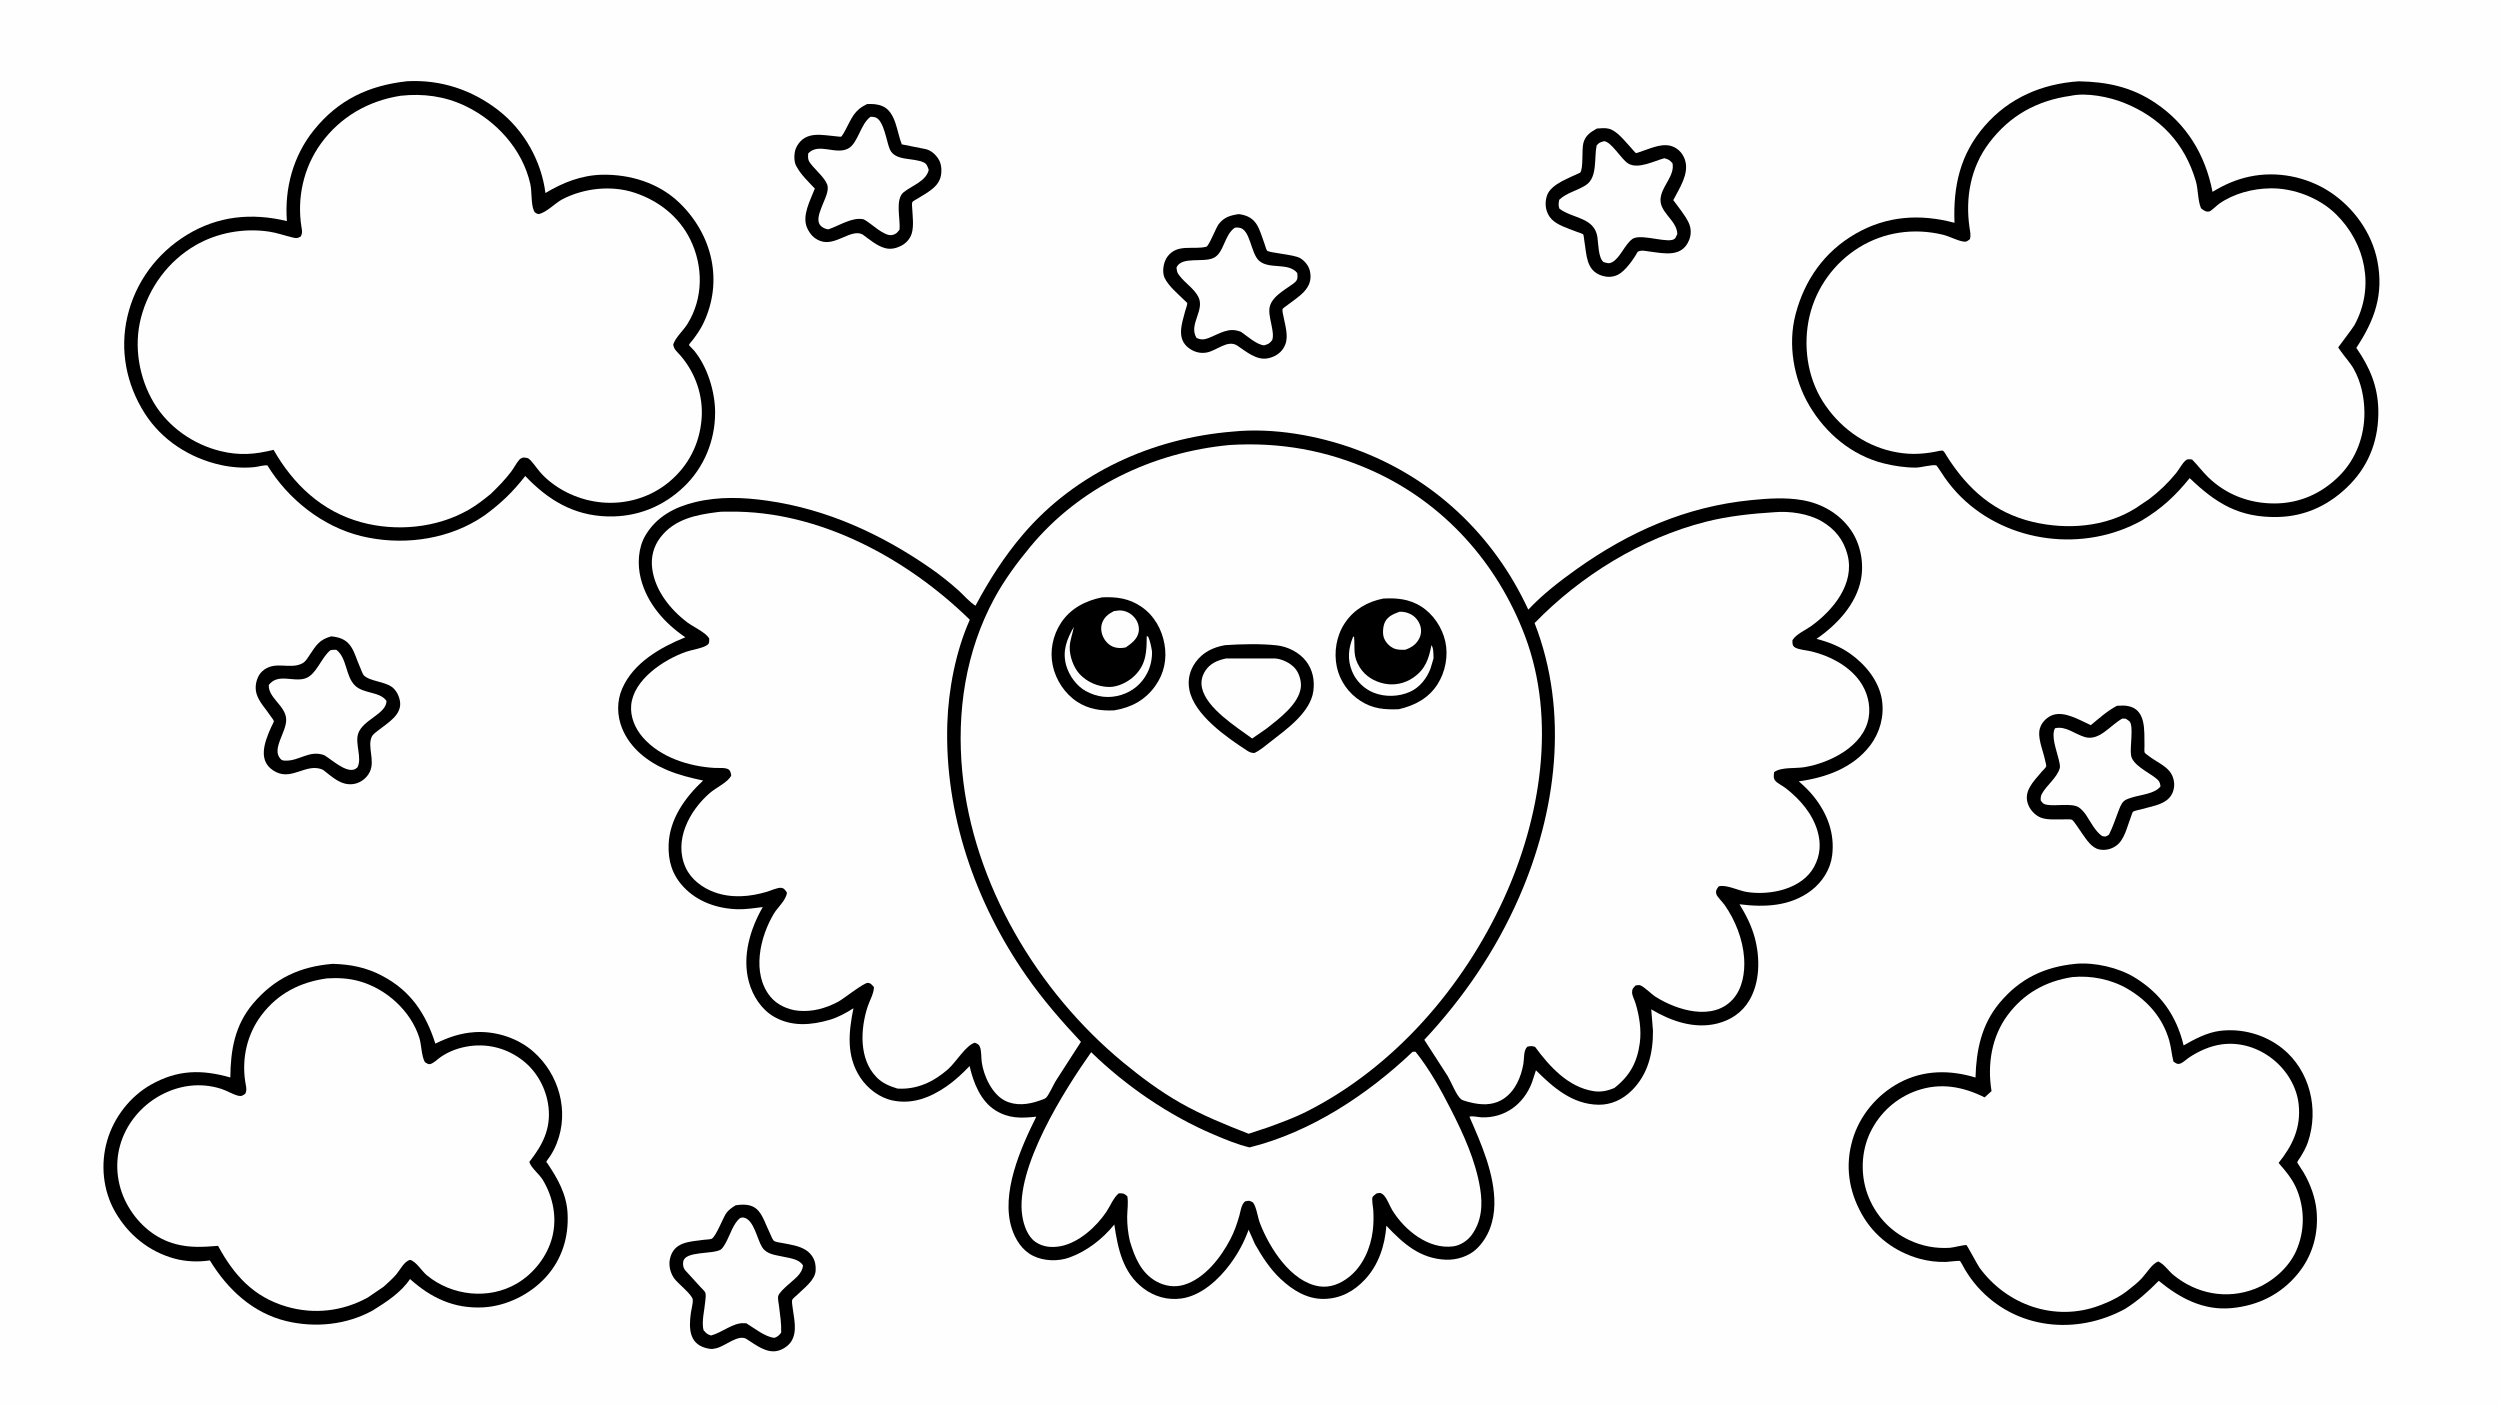 <svg version="1.1" xmlns="http://www.w3.org/2000/svg" style="display: block;" viewBox="0 0 2048 1152" width="1820" height="1024">
<path transform="translate(0,0)" fill="rgb(254,254,254)" d="M -0 -0 L 2048 0 L 2048 1152 L -0 1152 L -0 -0 z"/>
<path transform="translate(0,0)" fill="rgb(0,0,0)" d="M 1734.25 578.039 C 1736.81 578.008 1739.45 577.697 1742 578.035 C 1758.5 580.22 1756.48 598.436 1756.76 610.521 C 1756.79 611.63 1756.48 615.483 1756.89 616.335 C 1757.26 617.115 1760.03 618.984 1760.78 619.559 C 1765.98 623.55 1773.43 626.75 1777.49 631.926 C 1780.19 635.372 1781.54 640.342 1780.98 644.691 C 1779.17 658.591 1764.83 659.677 1754.01 662.868 C 1752.46 663.325 1748.52 663.968 1747.33 664.837 C 1746.9 665.144 1745.77 668.791 1745.44 669.64 C 1742.48 677.163 1740.47 687.727 1733.62 692.661 C 1729.63 695.533 1724.64 696.724 1719.79 695.741 C 1713.33 694.432 1709.17 687.532 1705.58 682.528 C 1704.23 680.71 1698.75 671.955 1697.3 671.367 C 1696.11 670.887 1692.88 671.115 1691.5 671.082 C 1685.58 670.94 1677.71 671.818 1672.15 669.766 C 1667.72 668.128 1663.75 664.139 1661.84 659.835 C 1656.79 648.501 1665.81 640.15 1672.48 632.162 C 1673.36 631.109 1675.91 628.778 1676.27 627.647 C 1676.45 627.08 1675.67 624.241 1675.54 623.563 C 1674.11 616.098 1669.96 606.84 1670.54 599.347 C 1670.66 597.8 1671.05 596.321 1671.66 594.899 C 1673.43 590.816 1677.17 587.249 1681.34 585.694 C 1691.14 582.038 1703.9 589.906 1712.77 593.912 C 1719.59 588.318 1726.39 582.113 1734.25 578.039 z"/>
<path transform="translate(0,0)" fill="rgb(254,254,254)" d="M 1738.66 588.5 L 1741.5 588.652 C 1742.24 589.215 1744.31 590.453 1744.78 591.15 C 1747.89 595.821 1744.68 612.177 1745.76 618.688 C 1747.04 626.428 1759.49 632.288 1765.38 636.802 C 1768.39 639.107 1769.42 640.246 1769.91 644 C 1765.45 650.17 1753.45 650.923 1746.37 653.204 C 1744.32 653.864 1741.68 654.628 1740 656.04 C 1737.53 658.125 1736.18 662.419 1735.05 665.367 C 1732.69 671.516 1730.63 677.769 1727.65 683.656 C 1725.02 685.368 1725.12 685.395 1722.05 684.764 C 1716.6 681.093 1712.38 672.807 1708.77 667.287 C 1707.17 665.166 1704.94 662.396 1702.65 661.054 C 1696.8 657.632 1683.65 660.456 1676.63 659.105 C 1673.74 658.55 1673.3 657.751 1671.74 655.5 C 1671.77 653.091 1671.65 652.103 1672.84 649.965 C 1676.65 643.078 1685.45 636.65 1687.4 628.937 C 1687.85 627.168 1686.84 623.428 1686.42 621.661 C 1684.77 614.676 1680.06 602.738 1683.45 596.448 C 1692.25 594.321 1699.8 601.305 1707.93 603.665 C 1719.96 607.157 1728.97 593.625 1738.66 588.5 z"/>
<path transform="translate(0,0)" fill="rgb(0,0,0)" d="M 1014.85 175.25 C 1030.28 177.25 1031.38 187.574 1036.01 199.923 C 1036.41 200.995 1037.3 204.462 1037.99 205.187 C 1039.78 207.065 1059.92 208.299 1065.05 211.301 C 1068.84 213.52 1072.08 217.536 1073.07 221.845 C 1076.41 236.418 1063.49 242.862 1053.67 250.526 C 1053.35 250.783 1050.81 252.572 1050.74 252.815 C 1050.23 254.634 1051.25 258.062 1051.6 259.927 C 1052.92 266.79 1055.57 275.189 1052.93 282 C 1052.47 283.184 1051.91 284.319 1051.22 285.385 C 1048.42 289.699 1043.69 292.374 1038.72 293.376 C 1029.21 295.288 1020.8 287.739 1013.41 282.866 C 1005.6 278.062 997.098 286.842 988.863 288.573 C 983.773 289.643 978.76 288.394 974.509 285.459 C 963.314 277.73 968.193 265.092 970.946 254.503 C 971.328 253.032 972.737 249.496 972.614 248.118 C 972.605 248.017 970.578 246.117 970.394 245.936 C 965.145 240.763 957.129 234.158 953.999 227.393 C 953.543 226.406 953.273 225.379 953.11 224.306 C 952.384 219.528 953.645 213.512 956.68 209.68 C 964.89 199.31 977.543 204.738 988.249 201.959 C 990.381 201.406 996.122 186.394 998.331 183.5 C 1002.76 177.705 1007.94 176.275 1014.85 175.25 z"/>
<path transform="translate(0,0)" fill="rgb(254,254,254)" d="M 1011.41 186.5 C 1012.57 186.141 1013.59 186.225 1014.79 186.337 C 1024.51 187.246 1024.36 207.407 1031.62 213.616 C 1039.99 220.773 1055.45 214.559 1062.71 223.5 C 1063.12 227.854 1063.22 229.434 1059.51 232.192 C 1052.24 237.591 1040.07 243.629 1039.82 253.785 C 1039.7 258.804 1041.34 263.975 1042.13 268.937 C 1042.67 272.292 1043.26 275.169 1042.18 278.5 C 1039.77 281.53 1039.05 281.719 1035.5 282.769 C 1029.38 282.178 1021.87 275.307 1016.71 271.752 C 1006.4 267.466 999.073 273.343 989.705 276.912 C 986.23 278.236 983.586 278.216 980.245 276.749 C 973.352 265.748 987.341 254.025 981.649 242.983 C 978.262 236.414 970.865 231.753 966.368 225.876 C 965.027 224.123 964.325 223.172 964.035 220.939 L 963.784 219 C 968.013 209.504 985.854 215.36 994.389 211.044 C 1002.75 206.815 1002.83 192.637 1011.41 186.5 z"/>
<path transform="translate(0,0)" fill="rgb(0,0,0)" d="M 710.23 85.134 C 714.631 84.858 718.978 85.113 723.081 86.896 C 733.98 91.63 734.735 108.269 738.758 118.123 L 758.5 122.054 C 762.968 123.13 766.694 126.636 768.99 130.524 C 771.003 133.932 771.342 137.274 771.13 141.169 C 770.514 152.512 760.465 156.969 752.08 162.321 C 751.115 162.938 748.109 164.41 747.519 165.256 C 746.771 166.33 747.249 169.604 747.309 170.877 C 747.616 177.364 748.703 184.823 746.909 191.078 C 745.749 195.119 742.532 198.879 738.85 200.867 C 734.485 203.223 729.829 204.433 725 203.102 C 718.214 201.231 712.282 196.009 706.631 191.932 C 697.103 186.916 684.446 201.875 672.036 197.262 C 666.766 195.302 663.531 191.709 661.242 186.665 C 656.657 176.558 663.898 163.815 667.514 154.335 C 662.537 149 656.477 143.365 652.921 136.965 L 652.596 136.373 L 652.02 135.345 C 650.273 131.766 650.471 125.572 651.787 121.869 C 652.074 121.063 652.443 120.287 652.87 119.546 C 660.183 106.882 673.159 110.552 685.359 111.568 C 685.756 111.601 688.725 112.002 688.955 111.87 C 689.998 111.275 691.959 107.479 692.585 106.309 C 697.865 96.436 699.668 90.223 710.23 85.134 z"/>
<path transform="translate(0,0)" fill="rgb(254,254,254)" d="M 713.191 95.5 C 714.442 95.552 715.797 95.596 717 95.968 C 724.132 98.172 726.154 115.804 728.932 122.154 C 733.326 132.195 748.557 128.758 757 133.055 C 759.466 134.31 759.898 136.63 760.824 139 C 758.82 148.071 747.357 151.832 740.5 157.133 C 732.934 162.982 737.819 179.269 736.861 188 C 735.095 190.321 734.065 191.707 731 192.375 C 724.42 193.806 714.165 183.204 708.445 180.05 L 707.435 179.5 C 698.049 177.494 687.381 184.816 678.5 187.786 C 676.189 187.311 674.217 186.664 672.472 184.988 C 665.625 178.416 678.278 162.589 678.084 154.005 L 678.04 153 C 677.843 147.806 669.216 140.089 665.864 136.128 C 662.326 131.947 661.633 130.971 662.09 125.5 C 670.625 116.515 684.376 126.904 694.667 121.627 C 702.955 117.377 704.731 101.514 713.191 95.5 z"/>
<path transform="translate(0,0)" fill="rgb(0,0,0)" d="M 1308.18 105.159 C 1311.3 104.96 1314.88 104.507 1317.94 105.297 C 1325.1 107.152 1331.37 115.964 1336.37 121.178 C 1337.18 122.028 1339.39 124.914 1340.33 125.327 C 1340.48 125.391 1345.15 123.701 1345.82 123.475 C 1353.72 120.812 1363.34 116.356 1371.48 120.415 C 1375.99 122.671 1378.91 126.394 1380.42 131.164 C 1383.92 142.281 1375.63 154.259 1370.76 163.794 C 1374.88 169.531 1380.2 175.778 1383.27 182.103 C 1385.39 186.482 1385.63 191.534 1383.88 196.104 C 1378.12 211.169 1363.22 207.43 1350.76 205.836 C 1347.9 205.47 1344.58 204.563 1341.93 205.98 L 1341.5 206.245 C 1338.42 211.992 1331.36 221.975 1325.5 224.886 C 1321.09 227.078 1316.44 227.095 1311.83 225.541 C 1299.14 221.272 1299.81 208.195 1297.87 197.099 C 1297.72 196.214 1297.39 192.427 1296.96 191.858 C 1296.56 191.335 1292.03 189.898 1291.18 189.557 C 1284.66 186.937 1275.98 184.513 1271.05 179.395 C 1269.8 178.102 1268.74 176.517 1267.97 174.892 C 1265.72 170.092 1265.65 164.654 1267.43 159.712 C 1270.76 150.49 1286.23 145.357 1294.44 141.328 C 1297.33 137.878 1295.57 122.401 1297.16 116.782 C 1298.86 110.748 1302.98 108.092 1308.18 105.159 z"/>
<path transform="translate(0,0)" fill="rgb(254,254,254)" d="M 1314.21 115.5 C 1320.35 116.373 1327.91 130.009 1333.64 133.699 C 1341.68 138.882 1355.3 131.624 1363.42 129.478 C 1366.97 130.431 1367.66 130.954 1370.08 133.5 C 1372.09 142.922 1362.89 150.956 1360.78 159.943 L 1360.65 160.5 C 1357.6 173.319 1373.72 179.607 1374.06 191.5 C 1373.57 192.456 1372.87 194.413 1372.19 195.169 C 1367.8 200.052 1346.21 191.373 1338.16 195.127 L 1337.5 195.458 C 1330.88 200.13 1327.32 211.111 1320.72 214.62 C 1317.86 216.137 1316.35 215.317 1313.55 214.5 C 1309.31 210.867 1309.42 199.741 1308.62 194.25 C 1306.22 177.765 1288.51 179.097 1277.5 170.845 C 1276.41 168.182 1276.84 166.213 1277.34 163.5 C 1283.4 157.621 1292.64 155.968 1299.5 151.26 C 1308.8 144.883 1305.83 128.937 1307.97 119 C 1310.08 116.448 1311.12 116.374 1314.21 115.5 z"/>
<path transform="translate(0,0)" fill="rgb(0,0,0)" d="M 602.658 987.231 C 622.554 984.076 623.687 995.485 630.796 1010.3 C 631.53 1011.83 632.757 1015.2 633.877 1016.23 C 635.167 1017.41 639.82 1017.92 641.553 1018.26 C 647.692 1019.48 654.434 1020.38 659.843 1023.72 C 663.827 1026.18 666.81 1030.11 667.784 1034.72 C 668.203 1036.71 668.303 1038.81 668.176 1040.83 C 667.683 1048.64 658.409 1055.29 653.147 1060.51 C 652.275 1061.38 649.468 1063.56 649.041 1064.58 C 648.46 1065.96 649.13 1069.56 649.324 1071.13 C 650.444 1080.15 653.395 1090.83 648.07 1098.95 C 645.649 1102.65 640.927 1105.65 636.626 1106.55 C 627.738 1108.41 619.23 1101.67 612.195 1097.2 L 611.581 1096.79 C 604.93 1092.62 594.362 1102.4 587.077 1104.26 L 586.5 1104.4 C 584.715 1104.85 583.12 1105.09 581.289 1104.8 C 564.591 1102.19 564.088 1088.92 565.963 1075.36 C 566.381 1072.34 567.799 1067.38 567.492 1064.48 C 567.05 1060.32 555.036 1051.13 552.168 1046.94 C 549.103 1042.46 547.634 1036.52 548.812 1031.15 C 551.924 1016.97 565.095 1017.1 576.599 1015.51 C 578.081 1015.3 581.932 1015.22 583.091 1014.61 C 586.401 1012.86 592.147 998.069 594.568 994.284 C 596.642 991.042 599.424 989.2 602.658 987.231 z"/>
<path transform="translate(0,0)" fill="rgb(254,254,254)" d="M 606.692 997.5 C 607.463 997.335 608.229 997.133 609.027 997.26 C 617.552 998.621 620.106 1014.8 624.273 1021.45 C 628.094 1027.55 635.052 1027.85 641.453 1029.32 C 647.209 1030.64 654.455 1031.13 657.824 1036.5 C 657.141 1043.74 650.4 1047.84 645.343 1052.55 C 643.259 1054.49 638.326 1058.72 637.506 1061.53 C 636.992 1063.3 637.921 1067.78 638.158 1069.74 C 639.036 1077.01 640.209 1084.16 639.951 1091.5 C 638.277 1093.75 637.137 1094.82 634.5 1095.82 C 627.069 1095.3 617.804 1087.78 611.426 1083.91 L 609.433 1083.8 C 600.583 1083.31 591.207 1091.68 582.5 1093.89 C 579.175 1092.97 578.546 1091.99 576.317 1089.5 C 574.611 1082.3 577.144 1073.11 577.776 1065.73 C 577.953 1063.67 578.444 1060.93 577.833 1058.93 C 577.431 1057.61 574.817 1055.28 573.823 1054.19 L 561.285 1040.43 C 559.647 1038.44 559.301 1035.96 559.698 1033.44 C 561.119 1024.46 583.595 1027.61 590.446 1023.52 C 591.854 1022.68 593.503 1019.76 594.3 1018.38 C 597.796 1012.34 600.957 1001.16 606.692 997.5 z"/>
<path transform="translate(0,0)" fill="rgb(0,0,0)" d="M 271.366 521.153 C 289.071 522.758 289.315 534.044 295.34 547.396 C 295.974 548.801 297.055 552.061 297.998 553.039 C 302.79 558.005 314.889 558.039 321.093 562.671 C 324.794 565.434 327.114 570.288 327.723 574.799 C 329.163 585.462 317.6 592.113 310.54 597.651 C 308.676 599.112 305.515 601.271 304.513 603.459 C 300.778 611.606 307.396 622.844 302.965 632.107 C 302.46 633.162 301.838 634.157 301.135 635.09 C 298.255 638.908 293.98 641.578 289.201 642.179 C 279.129 643.446 272.024 636.147 264.577 630.459 C 251.301 624.517 239.741 639.128 226.174 632.353 C 210.354 624.454 216.548 608.069 222.024 595.796 C 222.357 595.049 224.433 591.2 224.354 590.618 C 224.235 589.746 222.32 587.459 221.737 586.566 C 217.863 580.634 212.068 574.904 210.112 568 C 208.706 563.037 209.655 557.39 212.231 552.951 C 212.92 551.764 213.764 550.752 214.772 549.822 C 224.928 540.462 237.429 548.776 247.719 543.255 C 250.456 541.786 252.142 538.668 253.821 536.158 C 259.15 528.191 261.804 523.775 271.366 521.153 z"/>
<path transform="translate(0,0)" fill="rgb(254,254,254)" d="M 270.729 532.5 C 272.29 532.126 273.899 532.197 275.5 532.157 C 284.356 538.86 282.934 553.549 290.669 561.304 C 297.825 568.48 311.221 566.123 316.636 574.102 C 316.509 584.852 296.834 589.487 293.315 601.155 C 290.83 609.397 296.78 620.994 292.814 628.5 C 291.753 629.448 290.876 630.074 289.456 630.399 C 282.406 632.011 271.893 622.377 265.745 618.551 C 253.433 613.981 245.384 623.285 233.875 622.976 C 231.953 622.924 230.967 622.853 229.683 621.434 C 222.227 613.188 235.069 599.344 234.427 588.805 C 233.758 577.828 219.722 571.618 220.171 561 C 227.668 551.255 239.731 558.603 249.588 555.76 C 259.167 552.998 263.17 538.33 270.729 532.5 z"/>
<path transform="translate(0,0)" fill="rgb(0,0,0)" d="M 272.728 789.437 C 287.336 789.909 299.697 792.278 312.711 799.056 C 336.324 811.352 348.762 830.055 356.644 854.792 C 367.352 849.594 377.122 846.136 389.018 845.393 C 406.114 844.324 424.308 850.155 437.171 861.579 C 457.89 879.98 466.422 909.953 456.19 936.221 C 454.704 940.036 452.87 943.574 450.657 947.015 C 450.128 947.837 447.654 950.933 447.569 951.614 C 447.515 952.041 448.056 952.324 448.298 952.681 C 456.807 965.266 464.097 978.076 464.947 993.639 C 466.011 1013.13 460.48 1031.36 447.247 1045.98 C 434.381 1060.2 414.888 1069.89 395.657 1070.86 C 371.955 1072.05 353.153 1063.15 335.881 1047.63 C 328.784 1058.48 316.297 1066.6 305.479 1073.3 C 284.108 1085.22 258.162 1087.79 234.531 1082.09 C 206.934 1075.43 186.311 1055.97 171.905 1032.37 C 162.636 1033.84 152.148 1033.39 143.115 1030.94 C 121.985 1025.22 104.953 1011.29 94.201 992.374 C 84.304 974.966 82.237 953.624 87.728 934.469 C 93.204 915.366 106.493 898.053 123.863 888.305 C 145.645 876.08 165.24 875.9 188.682 882.515 C 188.898 860.079 192.32 839.689 207.328 821.975 C 224.898 801.238 245.861 791.566 272.728 789.437 z"/>
<path transform="translate(0,0)" fill="rgb(254,254,254)" d="M 267.886 801.35 C 277.002 800.799 285.494 801.204 294.373 803.68 C 316.438 809.833 336.543 827.985 343.5 850.009 C 345.366 855.915 345.156 864.805 348.083 869.973 C 349.627 870.866 350.773 872.027 352.646 871.482 C 355.349 870.697 358.551 867.487 360.908 865.841 C 368.043 860.859 376.67 857.87 385.267 856.757 C 400.847 854.74 415.95 859.025 428.33 868.665 C 440.063 877.801 447.616 891.99 449.325 906.719 C 451.408 924.664 444.36 938.083 433.611 951.705 C 434.999 956.538 441.862 961.773 444.644 966.405 C 453.066 980.428 456.472 997.129 452.432 1013.17 C 448.499 1028.79 437.334 1043.14 423.457 1051.3 C 400.362 1064.88 370.113 1061.45 349.704 1044.59 C 345.461 1041.08 340.942 1033.28 336 1031.96 C 331.25 1032.9 327.67 1040.28 324.685 1043.79 C 321.593 1047.41 317.824 1050.66 314.33 1053.9 L 301.344 1062.74 C 280.728 1074.14 257.255 1076.83 234.657 1070.21 C 207.686 1062.32 191.609 1044.43 178.63 1020.46 C 166.541 1021.43 155.91 1022.14 144.034 1019.04 C 127.273 1014.66 113.71 1003.02 105.094 988.222 C 96.339 973.185 93.675 955.155 98.304 938.35 C 103.085 920.994 115.3 906.038 130.967 897.396 C 146.637 888.751 164.21 886.385 181.291 891.867 C 185.945 893.361 190.537 896.343 195.186 897.491 C 197.914 898.164 198.614 897.367 200.84 895.955 C 202.697 892.802 201.337 888.963 200.838 885.564 C 198.04 866.527 202.454 847.085 214.096 831.611 C 227.586 813.683 245.839 804.414 267.886 801.35 z"/>
<path transform="translate(0,0)" fill="rgb(0,0,0)" d="M 1700.53 789.405 C 1715.85 788.057 1735.38 792.46 1748.55 800.503 C 1770.07 813.643 1782.95 831.901 1788.81 856.249 C 1797.84 851.095 1807.98 845.702 1818.41 844.362 C 1836.55 842.033 1855.6 847.356 1869.82 858.807 C 1892.28 876.898 1899.85 908.454 1890.68 935.422 C 1889.2 939.766 1887.03 943.586 1884.68 947.497 C 1884.12 948.44 1882.05 951.117 1881.9 952.056 C 1881.85 952.36 1886.53 959.358 1887.26 960.615 C 1892.62 969.856 1896.64 980.729 1897.69 991.394 C 1899.54 1010.29 1894.49 1028.47 1882.44 1043.23 C 1868.65 1060.14 1849.88 1069.37 1828.25 1071.45 C 1805.08 1073.68 1785.78 1063.37 1768.45 1049.09 C 1759.84 1057.88 1751.33 1065.53 1740.89 1072.09 C 1700.87 1093.91 1651.23 1089.04 1620.08 1054.11 C 1616.07 1049.61 1612.72 1044.84 1609.59 1039.69 C 1608.93 1038.61 1606.33 1033.33 1605.51 1032.86 C 1604.8 1032.44 1595.83 1033.58 1594.35 1033.63 C 1587.02 1033.84 1579.55 1032.97 1572.5 1031.01 C 1552.47 1025.44 1535.4 1012.76 1525.18 994.496 C 1514.44 975.313 1511.4 954.729 1517.6 933.549 C 1523.45 913.533 1537.79 896.518 1556.11 886.765 C 1575.89 876.238 1597.43 876.234 1618.33 882.567 C 1618.98 860.059 1623.2 839.279 1637.97 821.505 C 1654.56 801.539 1674.8 791.863 1700.53 789.405 z"/>
<path transform="translate(0,0)" fill="rgb(254,254,254)" d="M 1697.53 800.292 C 1713.1 798.805 1729.57 802.088 1743.09 810.039 C 1759.57 819.733 1771.75 833.75 1777.05 852.3 C 1778.66 857.958 1779.02 863.792 1780.49 869.5 C 1782.19 870.576 1783.35 871.828 1785.48 871.313 C 1788.15 870.668 1791.11 867.594 1793.5 866.024 C 1801.4 860.84 1810.66 856.654 1820.07 855.399 C 1835.02 853.402 1849.68 858.025 1861.45 867.2 C 1873 876.202 1881.57 889.978 1883.09 904.703 C 1885.03 923.618 1878.16 938.123 1866.62 952.522 C 1872.72 959.535 1878.37 966.204 1881.84 974.968 C 1888.16 990.952 1888.04 1008.65 1881.09 1024.43 C 1874.88 1038.54 1861.18 1050.32 1846.95 1055.79 C 1824.06 1064.57 1799.37 1059.81 1780.57 1044.41 C 1776.33 1040.95 1773.01 1035.45 1768 1033.25 C 1762.96 1035.16 1758.49 1042.79 1754.65 1046.92 C 1751.28 1050.54 1747.42 1053.6 1743.53 1056.63 C 1736.66 1062.23 1727.73 1066.47 1719.44 1069.51 C 1683.24 1082.83 1643.88 1068.96 1621.54 1038.24 C 1620.24 1036.46 1611.49 1020.08 1610.91 1019.84 C 1609.91 1019.44 1599.34 1021.95 1597.46 1022.06 C 1585.64 1022.78 1574.68 1020.76 1563.9 1015.68 C 1547.79 1008.07 1535.78 994.629 1529.77 977.875 C 1524.04 961.919 1524.7 943.132 1531.98 927.813 C 1539.74 911.495 1553.53 899.029 1570.66 893.157 C 1589.84 886.586 1608.07 890.009 1625.81 898.845 L 1631.46 893.692 L 1631.36 893.023 C 1628.02 871.715 1631.51 849.305 1644.53 831.633 C 1657.72 813.727 1675.76 803.69 1697.53 800.292 z"/>
<path transform="translate(0,0)" fill="rgb(0,0,0)" d="M 1702.82 66.467 C 1726.17 66.889 1746.09 71.015 1765.75 84.233 C 1791.49 101.543 1806.66 126.934 1812.49 157.01 C 1822.33 151.094 1831.57 146.937 1842.83 144.537 C 1865.21 139.766 1889.6 144.555 1908.68 157.095 C 1928.08 169.855 1942.98 190.495 1947.5 213.438 C 1952.94 241.041 1945.28 262.159 1930.29 284.846 C 1941.25 300.583 1947.88 316.111 1948.32 335.5 C 1948.84 358.329 1941.58 379.49 1925.61 396.138 C 1909.47 412.973 1889.26 422.931 1865.77 423.385 C 1834.68 423.986 1815.72 412.592 1793.79 391.534 C 1782.04 406.045 1770.81 416.52 1754.67 426.171 C 1707.49 452.551 1645.02 445.041 1606.38 406.869 C 1601.43 401.98 1597.07 396.7 1593.06 391.017 C 1592.34 389.993 1586.69 381.196 1586.25 381.075 C 1583.13 380.23 1573.44 382.912 1569.57 382.922 C 1560.66 382.943 1551.41 381.568 1542.8 379.375 C 1516.88 372.779 1495.59 354.852 1482.19 332.092 C 1469.33 310.249 1464.45 282.089 1470.92 257.386 C 1478.3 229.185 1494.52 206.073 1519.99 191.378 C 1545.59 176.605 1572.96 174.87 1601.11 182.373 C 1600 152.327 1605.68 126.248 1625.89 102.986 C 1645.92 79.944 1672.8 68.533 1702.82 66.467 z"/>
<path transform="translate(0,0)" fill="rgb(254,254,254)" d="M 1696.43 78.323 C 1709.32 75.532 1727.84 79.22 1739.99 84.093 C 1769.7 96.01 1789.69 117.206 1798.79 148.125 C 1800.9 155.28 1800.27 163.852 1803.09 170.5 C 1805.09 172.067 1807.18 173.792 1810 173.049 C 1811.45 172.668 1816.3 167.906 1817.92 166.775 C 1829.99 158.345 1845.32 154.359 1859.91 154.147 C 1878.95 153.871 1899.88 161.86 1913.56 175.265 C 1938.11 199.335 1945.53 235.34 1928.81 266.132 C 1927.62 268.315 1915.5 284.265 1915.51 284.362 C 1915.56 284.886 1917.38 287.232 1917.75 287.763 C 1921.11 292.655 1925.27 296.902 1928.19 302.111 C 1934.22 312.856 1936.84 325.506 1936.93 337.761 C 1937.08 356.846 1930.1 375.884 1916.54 389.517 C 1902.05 404.099 1883.87 412.285 1863.15 412.284 C 1842.64 412.282 1823.74 405.128 1808.94 390.806 C 1804.26 386.277 1800.4 380.944 1795.77 376.308 C 1793.7 376.163 1792.18 375.581 1790.48 377.039 C 1787.59 379.521 1785.23 384.249 1782.72 387.349 C 1776.09 395.529 1768.9 402.43 1760.52 408.785 L 1749.41 416.238 C 1724.82 431.676 1693.44 433.988 1665.67 427.508 C 1633.91 420.098 1612.3 400.922 1595.12 374 C 1594.39 372.858 1592.88 369.993 1591.84 369.202 C 1590.89 368.485 1586.44 369.726 1585.23 369.951 C 1572.84 372.252 1562.24 372.383 1549.88 369.594 C 1526.16 364.238 1506.06 349.047 1493.17 328.609 C 1480.34 308.251 1476.95 282.197 1482.36 258.93 C 1487.79 235.617 1502.61 215.125 1523 202.537 C 1543.57 189.846 1567.89 186.522 1591.28 192.058 C 1596.98 193.404 1602.38 196.591 1608.01 197.684 C 1610.93 198.251 1611.51 197.445 1613.74 195.781 C 1614.71 192.608 1613.92 189.644 1613.45 186.443 C 1609.89 162.01 1614.27 137.145 1629.35 117.1 C 1646.39 94.45 1668.61 82.263 1696.43 78.323 z"/>
<path transform="translate(0,0)" fill="rgb(0,0,0)" d="M 333.609 66.4 C 360.951 64.977 386.395 73.33 407.997 89.989 C 429.239 106.369 443.445 131.521 446.833 157.989 C 460.883 149.465 476.334 143.399 492.989 143.016 C 516.059 142.486 539.674 149.692 556.56 165.985 C 583.599 192.075 592.8 230.355 576.079 264.94 C 573.836 269.58 570.958 273.737 567.883 277.848 C 567.355 278.553 564.483 281.779 564.397 282.417 C 564.341 282.828 567.556 285.782 568.473 286.888 C 579.586 300.289 585.849 320.829 585.828 338 C 585.8 360.668 576.842 382.677 560.46 398.429 C 543.278 414.949 521.679 423.551 497.772 422.917 C 469.886 422.178 448.99 409.458 430.296 389.799 C 420.233 402.769 410.374 412.21 397.125 421.944 L 391.517 425.579 C 363.405 442.7 327.628 446.783 295.876 439.012 C 264.208 431.262 235.874 408.729 219.089 381.129 C 215.932 380.781 211.889 382.14 208.636 382.5 C 199.614 383.498 189.655 382.724 180.837 380.773 C 155.551 375.178 132.637 360.546 118.592 338.514 C 103.525 314.88 97.953 286.791 104.343 259.277 C 110.887 231.102 128.456 207.321 153.129 192.256 C 178.691 176.647 206.265 174.068 235.016 180.96 C 233.007 154.181 240.151 127.56 257.094 106.498 C 277.194 81.512 302.159 69.818 333.609 66.4 z"/>
<path transform="translate(0,0)" fill="rgb(254,254,254)" d="M 328.231 78.302 C 346.6 76.314 364.387 78.628 381.114 86.632 C 406.781 98.914 428.021 122.293 434.403 150.493 C 435.887 157.051 434.861 166.87 437.388 172.557 C 438.213 174.411 439.255 174.549 441 175.262 C 447.378 174.333 454.741 166.131 460.995 162.94 C 478.666 153.923 500.878 151.478 519.846 157.735 C 539.48 164.212 556.181 177.215 565.433 195.992 C 576.238 217.921 576.236 244.24 563.142 265.26 C 559.705 270.778 553.568 275.974 551.5 282.019 C 552.038 286.257 554.658 287.908 557.403 291.081 C 569.754 305.356 576.252 324.154 574.737 343.084 C 573.105 363.466 564.043 381.326 548.362 394.47 C 533.071 407.287 513.143 413.205 493.324 411.477 C 475.311 409.907 457.396 401.944 444.637 389.034 C 440.984 385.338 438.265 380.932 434.797 377.123 C 432.658 374.774 431.519 374.836 428.5 374.667 C 427.422 375.026 426.276 375.523 425.5 376.387 C 422.922 379.26 420.975 383.335 418.573 386.482 C 413.587 393.015 407.987 398.704 402.098 404.417 C 396.266 409.164 390.377 413.792 383.829 417.527 C 357.63 432.471 324.663 435.552 295.778 427.642 C 263.675 418.851 240.317 396.734 224.089 368.345 C 208.809 372.195 196.067 373.178 180.546 369.369 C 158.288 363.908 137.793 349.591 126.003 329.778 C 113.805 309.278 109.447 283.403 115.482 260.182 C 121.902 235.474 137.837 213.74 160.07 200.844 C 178.035 190.424 199.778 186.572 220.246 189.569 C 226.977 190.554 233.144 192.846 239.706 194.407 C 242.947 195.179 243.741 195.173 246.49 193.5 C 247.894 190.238 247.518 189.301 246.971 185.906 C 243.121 162.011 248.683 137.023 262.941 117.402 C 278.792 95.587 301.7 82.449 328.231 78.302 z"/>
<path transform="translate(0,0)" fill="rgb(0,0,0)" d="M 1009.85 353.42 C 1042.79 350.059 1079.47 356.542 1110.38 367.859 C 1173.99 391.14 1223.66 438.003 1251.97 499.29 C 1263.49 486.981 1277.42 476.186 1291.13 466.408 C 1334.5 435.47 1381.09 414.853 1434.5 409.56 C 1448.41 408.182 1462.72 407.17 1476.57 409.592 C 1492.51 412.38 1506.94 420.643 1516.24 434.073 C 1524.12 445.467 1527.09 460.842 1524.52 474.458 C 1520.67 494.889 1504.67 511.848 1488.07 523.216 C 1497.81 525.753 1507.04 529.298 1515.33 535.108 C 1528.06 544.032 1539.35 557.652 1541.71 573.401 C 1543.67 586.528 1540.06 600.007 1532.01 610.555 C 1517.94 629.01 1495.7 636.912 1473.55 639.945 C 1478 643.766 1482.21 647.81 1485.86 652.411 C 1497.02 666.475 1503.18 682.631 1500.89 700.731 C 1499.46 712.039 1492.8 722.45 1483.84 729.299 C 1466.65 742.431 1445.5 743.245 1425.03 740.643 C 1430.43 749.569 1434.87 758.195 1437.57 768.335 C 1441.94 784.69 1441.83 804.64 1432.95 819.518 C 1427.06 829.393 1417.72 835.623 1406.65 838.36 C 1387.86 843.005 1368.7 836.298 1352.69 826.703 L 1354.12 844.234 C 1354.21 862.552 1350.11 879.932 1336.77 893.161 C 1329.42 900.455 1320.01 905.016 1309.5 904.862 C 1288.18 904.551 1272.44 890.82 1258.24 876.647 L 1254.96 886.692 C 1248.16 904.514 1232.75 915.881 1213.65 915.187 C 1210.92 915.088 1205.98 913.732 1203.78 914.715 C 1213.45 936.847 1224.58 961.825 1224.2 986.441 C 1223.99 1000.1 1219.57 1013.49 1209.47 1023.07 C 1203.16 1029.06 1193.22 1032.14 1184.6 1031.81 C 1163.27 1031 1149.53 1018.58 1135.71 1003.98 C 1134.52 1020.17 1129.39 1036.02 1118.12 1048.09 C 1109.07 1057.77 1098.24 1063.61 1084.81 1063.93 C 1070.82 1064.26 1058.78 1056.69 1048.95 1047.43 C 1040.37 1039.34 1033.81 1029.17 1028.04 1018.97 L 1022.85 1007.25 C 1019.17 1017.5 1014.24 1026.58 1007.78 1035.34 C 998.41 1048.06 983.997 1061.34 967.789 1063.58 C 956.558 1065.14 945.657 1062.08 936.639 1055.24 C 919.677 1042.37 915.796 1022.72 912.843 1002.99 C 903.285 1014.79 890.261 1024.97 875.923 1030.06 C 866.657 1033.35 855.182 1033 846.327 1028.64 C 837.486 1024.28 831.878 1015.55 828.912 1006.4 C 819.564 977.578 836.175 940.195 848.938 914.634 C 836.657 915.987 826.504 916.287 815.522 909.5 C 803.292 901.942 797.336 886.64 794.29 873.176 C 788.498 879.204 782.264 885.087 775.366 889.837 C 762.207 898.899 747.775 904.673 731.55 901.439 C 720.614 899.26 710.699 891.636 704.661 882.445 C 693.106 864.856 695.211 845.248 699.143 825.833 C 693.108 829.636 686.624 833.264 679.757 835.273 C 664.484 839.741 648.679 841.047 634.316 832.906 C 623.751 826.917 616.615 815.712 613.478 804.185 C 607.802 783.334 614.466 761.026 624.854 742.936 C 618.233 743.726 611.187 744.869 604.529 744.714 C 587.923 744.326 571.518 738.752 559.983 726.463 C 550.598 716.463 547.224 705.041 547.746 691.569 C 548.556 670.686 561.25 653.043 575.998 639.282 C 565.811 637.088 556.204 634.767 546.565 630.724 C 530.686 624.062 516.228 612.847 509.626 596.5 C 505.383 585.997 505.178 574.238 509.76 563.795 C 519.001 542.732 541.073 530.14 561.416 521.927 C 544.391 510.325 530.179 494.305 524.953 473.922 C 522.012 462.45 522.656 448.585 528.846 438.268 C 537.942 423.105 552.556 415.324 569.252 411.253 C 588.93 406.456 608.948 407.209 628.869 410.055 C 677.455 416.995 722.107 437.459 762.146 465.282 C 770.113 470.819 777.947 477.021 785.17 483.5 C 789.618 487.49 794.09 492.97 799.131 496.054 C 810.3 475.124 822.547 455.868 837.949 437.789 C 881.122 387.112 944.248 358.707 1009.85 353.42 z"/>
<path transform="translate(0,0)" fill="rgb(254,254,254)" d="M 1157.21 861.5 L 1159.57 861.409 C 1171.09 875.828 1180.18 892.217 1188.53 908.618 C 1198.91 928.991 1208.76 950.488 1212.5 973.216 C 1214.73 986.777 1213.92 1000.23 1205.51 1011.67 C 1202.09 1016.3 1196.27 1020.12 1190.5 1020.88 C 1170.19 1023.56 1150.68 1007.67 1140.59 991.32 C 1138.29 987.604 1135.86 980.257 1132.39 977.934 C 1130.49 976.657 1129.61 977.185 1127.5 977.613 C 1126.84 978.22 1124.81 979.707 1124.43 980.417 C 1123.54 982.123 1124.87 989.156 1125 991.206 C 1125.32 996.579 1125.26 1002.5 1124.61 1007.84 C 1122.85 1022.25 1116.45 1037.25 1104.76 1046.26 C 1097.82 1051.62 1089.5 1055 1080.63 1053.61 C 1057.47 1049.99 1039.94 1022.06 1032.18 1001.97 C 1030.24 996.963 1029.45 989.058 1026.5 984.95 C 1023.46 983.251 1023.42 983.29 1020 984.008 C 1016.78 986.567 1016.3 992.164 1015.21 996 C 1013.39 1002.45 1011.04 1009.05 1007.94 1015 C 1000.12 1030.03 986.756 1047.38 969.883 1052.4 C 962.359 1054.65 954.312 1053.47 947.5 1049.73 C 934.722 1042.7 929.509 1029.76 925.578 1016.52 C 924.123 1010.16 923.302 1003.13 923.376 996.596 C 923.439 991.054 924.471 985.3 923.5 979.821 C 920.488 977.348 920.404 977.359 916.5 977.428 C 912.09 981.07 909.555 987.799 906.373 992.555 C 898.178 1004.8 883.753 1017.87 869.024 1020.7 C 861.729 1022.11 854.334 1021.52 848.136 1017.16 C 841.756 1012.66 838.666 1003.52 837.482 996.153 C 831.205 957.076 871.827 893.073 893.89 861.815 C 922.397 889.55 957.819 913.86 994.374 929.317 C 1003.83 933.314 1013.65 937.483 1023.67 939.808 C 1073.58 927.46 1120.35 896.564 1157.21 861.5 z"/>
<path transform="translate(0,0)" fill="rgb(254,254,254)" d="M 1453.73 419.45 C 1466.23 418.396 1481.52 420.575 1492.41 426.947 C 1503.29 433.313 1510.33 442.158 1513.5 454.427 C 1519.61 478.091 1501.68 499.787 1483.79 512.692 C 1479.17 516.027 1471.27 519.393 1468.38 524.295 C 1468.34 526.896 1468.1 529.074 1470.89 530.5 C 1474.07 532.131 1480.15 532.59 1483.85 533.479 C 1498.73 537.056 1514.3 545.065 1523.42 557.696 C 1529.6 566.25 1532.59 577.216 1530.83 587.702 C 1526.92 611.026 1499.24 624.868 1478.04 628.347 C 1470.62 629.566 1459.26 628.072 1453.39 632.372 C 1453.09 634.925 1452.5 637.294 1454.35 639.5 C 1456.04 641.514 1460.7 643.837 1463 645.637 C 1474.62 654.742 1484.71 666.297 1488.92 680.7 C 1491.9 690.912 1491.19 700.641 1486.08 710 C 1476.06 728.33 1449.97 733.619 1430.82 730.543 C 1424.18 729.477 1414.03 724.23 1408 725.974 C 1406.37 728.016 1405.19 729.64 1406.1 732.5 C 1406.74 734.505 1411.34 739.143 1412.76 741.152 C 1421.56 753.661 1427.78 769.489 1428.8 784.794 C 1429.57 796.442 1427.55 809.638 1419.46 818.556 C 1403.22 836.474 1373.87 827.588 1356.27 816.426 C 1352.47 814.015 1347.31 808.388 1343.5 806.939 C 1342.9 806.71 1340.76 807.049 1340 807.079 C 1337.96 809.158 1336.99 809.806 1337 812.921 C 1337 815.351 1339.02 819.084 1339.75 821.476 C 1342.92 831.969 1344.77 843.27 1343.33 854.24 C 1341.22 870.239 1335.05 881.317 1322.39 891.214 C 1316.91 893.472 1311.39 894.661 1305.45 893.728 C 1284.72 890.469 1269.34 873.584 1257.57 857.5 C 1254.85 856.524 1254.11 856.743 1251.22 857.284 C 1247.92 860.397 1248.7 866.969 1247.97 871.243 C 1246.13 882.015 1241.4 893.316 1232.12 899.726 C 1224.87 904.739 1216.49 905.272 1208.01 903.703 C 1205.81 903.297 1198.58 901.71 1196.9 900.369 C 1193.11 897.337 1188.73 886.052 1185.91 881.311 L 1166.78 851.687 C 1198.91 817.251 1225.15 778.786 1244.15 735.58 C 1275.16 665.052 1285.6 583.385 1257.15 510.282 C 1294.93 471.344 1344.69 440.692 1397.5 427.261 C 1415.79 422.61 1434.95 420.636 1453.73 419.45 z"/>
<path transform="translate(0,0)" fill="rgb(254,254,254)" d="M 587.744 419.374 C 591.116 418.863 594.726 419.046 598.144 419.008 C 671.4 418.201 743.435 457.6 794.469 507.563 C 783.017 533.133 776.916 564.77 776.037 592.659 C 773.714 666.42 798.87 739.218 840.861 799.468 C 854.271 818.709 869.492 836.236 885.511 853.325 L 864.743 885.561 C 862.973 888.505 858.874 897.676 856.66 899.367 C 855.499 900.253 852.916 900.999 851.514 901.5 C 842.473 904.728 832.131 906.005 823.31 901.558 C 812.705 896.212 805.82 881.27 804.247 870 C 803.724 866.256 804.103 860.721 802.695 857.312 C 801.825 855.203 800.414 854.817 798.5 854.053 C 791.201 856.225 783.134 869.991 776.852 875.559 C 764.985 886.077 751.225 892.578 735.21 891.637 C 728.61 889.585 722.963 887.319 718.046 882.293 C 703.573 867.496 704.79 842.851 710.76 824.535 C 712.389 819.539 715.912 813.7 715.935 808.5 C 714.472 806.867 713.393 805.194 711 805.025 C 707.594 804.786 691.12 818.141 686.474 820.579 C 676.322 825.907 665.516 828.931 653.994 827.852 C 645.423 827.049 636.528 823.021 631.043 816.279 C 615.627 797.332 622.454 767.422 633.999 748.252 C 637.295 742.78 644.047 737.291 644.645 731.079 C 643.36 729.117 642.236 727.17 639.5 727.145 C 636.48 727.117 631.423 729.454 628.353 730.371 C 614.357 734.554 599.378 735.839 585.393 730.821 C 575.536 727.283 566.146 720.335 561.703 710.612 C 551.615 688.537 564.673 664.057 581.489 649.475 C 586.082 645.492 597.213 640.103 599.045 635 C 598.748 633.548 598.516 631.948 597.543 630.779 C 595.509 628.333 588.753 629.147 585.5 628.958 C 564.316 627.729 540.871 620.324 526.582 603.89 C 520.35 596.722 516.226 587.216 517.06 577.625 C 518.888 556.602 543.664 540.283 561.948 533.817 C 566.512 532.203 576.506 530.793 579.816 527.912 C 581.327 526.598 580.905 524.91 581.018 523 C 578.457 518.117 567.962 513.415 563.133 509.78 C 549.024 499.16 536.506 483.467 534.266 465.474 C 533.115 456.232 535.369 447.405 541.078 440 C 552.602 425.05 570.182 421.596 587.744 419.374 z"/>
<path transform="translate(0,0)" fill="rgb(254,254,254)" d="M 1007.38 364.399 C 1048.16 361.884 1086.8 368.711 1124.05 385.444 C 1182.76 411.812 1226.65 460.909 1249.26 520.824 C 1275.27 589.76 1262.05 669.881 1232.25 735.353 C 1199.02 808.359 1142.15 874.313 1069.87 910.708 C 1060.12 915.621 1049.7 919.32 1039.48 923.136 L 1022.87 928.637 C 1003.62 921.115 984.72 913.455 966.711 903.202 C 950.295 893.856 934.638 882.179 920.098 870.187 C 849.765 812.179 797 723.595 788.291 632.112 C 783.624 583.093 790.936 533.682 814.581 490.025 C 822.761 474.921 833.181 460.82 844.124 447.621 C 884.653 398.736 944.722 370.264 1007.38 364.399 z"/>
<path transform="translate(0,0)" fill="rgb(0,0,0)" d="M 1133.24 490.2 C 1144.24 489.58 1154.41 490.555 1164.03 496.569 C 1174.03 502.827 1181.39 513.837 1183.97 525.25 C 1186.59 536.866 1184.12 550.133 1177.75 560.194 C 1170.37 571.864 1158.98 577.826 1145.92 580.847 C 1134.3 581.328 1124.64 580.562 1114.5 574.031 C 1104.71 567.727 1097.56 557.676 1095.14 546.243 C 1092.55 534.071 1094.77 520.552 1101.77 510.15 C 1109.23 499.046 1120.37 492.668 1133.24 490.2 z"/>
<path transform="translate(0,0)" fill="rgb(254,254,254)" d="M 1146.49 501.006 C 1149.5 500.866 1152.33 501.449 1155.06 502.727 C 1158.96 504.557 1161.93 507.99 1163.34 512.045 C 1164.54 515.489 1164.38 519.353 1162.77 522.635 C 1160.27 527.757 1156.4 530.29 1151.19 532.137 C 1148.03 532.193 1144.75 532.315 1141.81 530.998 C 1138.17 529.366 1135.05 526.092 1133.69 522.322 C 1132.4 518.765 1132.94 512.442 1134.71 509.141 C 1137.19 504.499 1141.83 502.738 1146.49 501.006 z"/>
<path transform="translate(0,0)" fill="rgb(254,254,254)" d="M 1108.45 521.5 L 1109.25 521.432 C 1110.16 531.362 1108 537.135 1113.86 546.481 C 1118.44 553.791 1125.75 558.187 1134.07 559.891 C 1142.32 561.58 1150.76 559.789 1157.73 554.994 C 1167.75 548.098 1170.47 539.552 1172.64 528.348 C 1174.56 531.12 1174.14 535.713 1174.36 539.118 L 1171.92 547.418 C 1168.89 555.566 1163.02 563.087 1154.92 566.659 C 1145.77 570.697 1134.56 571.017 1125.28 567.31 C 1117.38 564.153 1110.85 557.69 1107.62 549.82 C 1103.63 540.105 1104.58 531.025 1108.45 521.5 z"/>
<path transform="translate(0,0)" fill="rgb(0,0,0)" d="M 1003.44 528.384 C 1016.58 527.475 1032.92 527.09 1045.96 528.536 C 1054.92 529.53 1064.41 534.295 1069.95 541.517 C 1075.42 548.64 1077.08 557.265 1075.88 566.035 C 1073.45 583.768 1053.28 597.714 1040.32 607.866 C 1036.25 611.046 1032.23 614.592 1027.5 616.737 C 1025.03 616.665 1023.54 616.029 1021.51 614.702 C 1004.91 603.854 978.208 585.526 974.287 564.736 C 972.788 556.785 974.614 549.061 979.31 542.5 C 985.254 534.196 993.68 530.167 1003.44 528.384 z"/>
<path transform="translate(0,0)" fill="rgb(254,254,254)" d="M 1004.23 539.303 L 1044.22 539.259 C 1050.02 539.533 1057.11 542.963 1060.9 547.366 C 1064.25 551.257 1066.19 557.721 1065.65 562.805 C 1064.17 576.634 1047.59 588.777 1037.51 596.73 L 1025.78 604.847 C 1012.67 595.252 988.43 580.104 984.701 563.518 C 983.567 558.472 984.559 553.797 987.338 549.452 C 991.3 543.257 997.336 540.833 1004.23 539.303 z"/>
<path transform="translate(0,0)" fill="rgb(0,0,0)" d="M 902.835 489.208 C 914.589 488.653 924.867 490 934.869 496.802 C 945.327 503.913 951.767 515.175 953.938 527.5 C 956.093 539.729 953.691 551.559 946.413 561.756 C 938.057 573.464 926.839 579.385 912.917 581.765 C 901.96 582.34 891.809 580.879 882.395 574.736 C 872.338 568.174 864.926 556.894 862.446 545.229 C 859.862 533.081 862.382 520.443 869.197 510.08 C 876.965 498.269 889.274 491.906 902.835 489.208 z"/>
<path transform="translate(0,0)" fill="rgb(254,254,254)" d="M 912.488 500.5 C 914.917 500.094 917.33 499.682 919.782 500.141 C 924.322 500.992 927.887 503.478 930.5 507.267 C 932.502 510.172 933.442 514.227 932.767 517.703 C 931.634 523.542 926.815 527.046 922.221 530.213 C 919.119 530.866 916.265 530.975 913.176 530.131 C 909.185 529.042 905.839 525.817 903.983 522.192 C 902.166 518.642 901.484 514.295 902.779 510.473 C 904.48 505.453 907.952 502.838 912.488 500.5 z"/>
<path transform="translate(0,0)" fill="rgb(254,254,254)" d="M 879.726 513.347 C 878.767 518.759 876.602 523.94 876.336 529.5 C 875.976 537.026 879.354 546.637 884.489 552.136 C 890.579 558.658 899.618 562.499 908.5 562.631 C 915.916 562.741 924.395 558.44 929.606 553.267 C 939.036 543.907 939.368 533.558 939.379 521.145 L 940.5 521.2 C 942.243 525.212 942.991 529.108 943.715 533.407 C 943.932 539.445 942.586 545.774 939.856 551.142 C 935.355 559.991 927.998 566.189 918.514 569.137 C 908.489 572.253 898.707 570.992 889.5 565.981 C 881.894 561.84 875.681 553.155 873.402 544.874 C 870.123 532.963 873.957 523.522 879.726 513.347 z"/>
</svg>